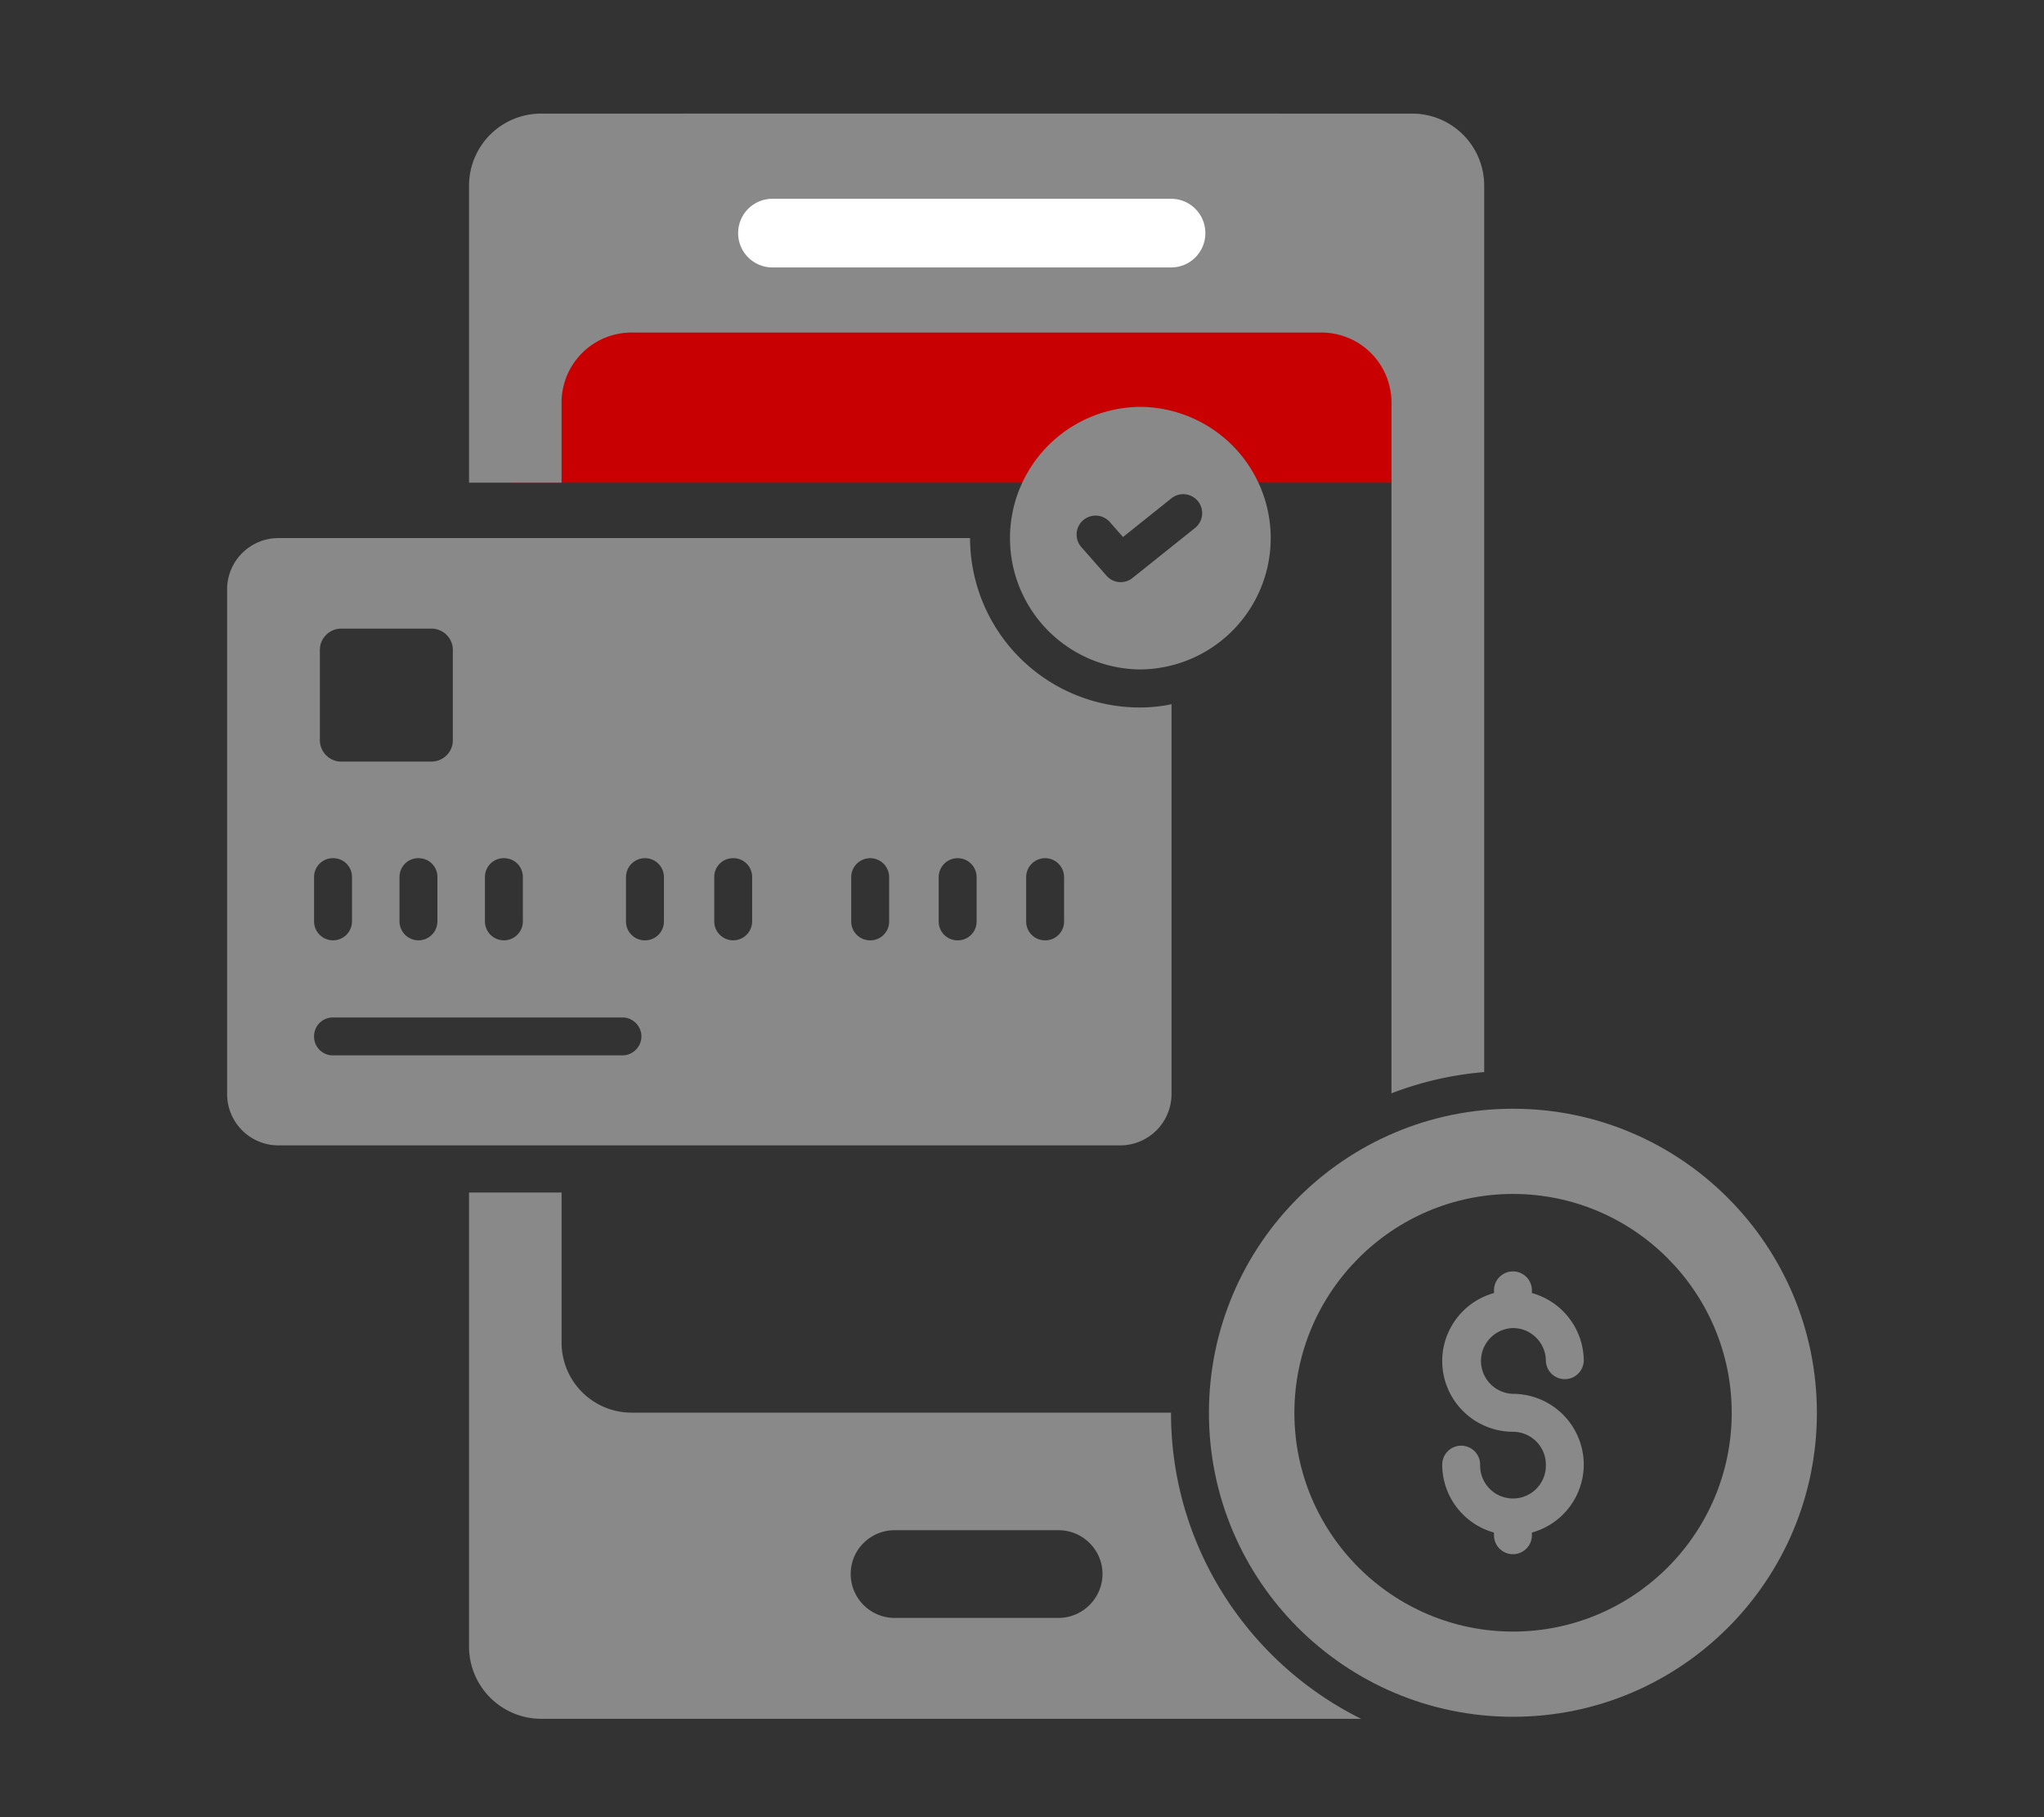 <svg width="72" height="64" fill="none" xmlns="http://www.w3.org/2000/svg"><rect width="100%" height="100%" fill="#333333" stroke="none"/><path fill="#C90002" d="M18 11v6h31v-6z"/><g fill="#898989"><path d="M53.297 39.049c-5.912 0-10.712 4.8-10.712 10.712 0 5.913 4.8 10.703 10.712 10.703 5.913 0 10.703-4.8 10.703-10.703 0-5.904-4.79-10.712-10.703-10.712zm0 18.414c-4.247 0-7.702-3.455-7.702-7.702s3.455-7.711 7.702-7.711S61 45.514 61 49.76c0 4.248-3.455 7.703-7.702 7.703z"/><path d="M53.293 49.09a1.159 1.159 0 010-2.317c.638 0 1.16.52 1.16 1.158a.668.668 0 001.335 0 2.49 2.49 0 00-1.827-2.391v-.12a.668.668 0 00-1.335 0v.12a2.49 2.49 0 00-1.824 2.391 2.496 2.496 0 002.491 2.495c.64 0 1.16.52 1.16 1.158a1.158 1.158 0 11-2.315 0 .668.668 0 00-1.336 0 2.49 2.49 0 001.824 2.392v.12a.668.668 0 001.335 0v-.12a2.49 2.49 0 001.827-2.392 2.497 2.497 0 00-2.495-2.494z"/><path fill-rule="evenodd" clip-rule="evenodd" d="M45 4.001V4H24v.001h-4.94a2.537 2.537 0 00-2.538 2.538V17h3.259v-2.821a2.466 2.466 0 012.466-2.467h24.3a2.466 2.466 0 012.467 2.467v24.327a11.788 11.788 0 013.267-.748V6.538a2.537 2.537 0 00-2.537-2.537H45zM41.163 8H27.64a2.526 2.526 0 001.642.605h10.24A2.52 2.52 0 0041.162 8zm.086 41.752v.009c0 4.71 2.734 8.807 6.696 10.774H19.06a2.544 2.544 0 01-2.538-2.546V42h3.26v5.285a2.466 2.466 0 002.466 2.467H41.25zm-9.733 7.23h5.77c.855 0 1.55-.703 1.55-1.549s-.695-1.54-1.55-1.54h-5.77c-.855 0-1.55.685-1.55 1.54s.696 1.55 1.55 1.55z"/><path d="M40.136 24.917a5.978 5.978 0 01-5.966-5.966H9.808c-.998 0-1.808.81-1.808 1.808v17.764a1.81 1.81 0 001.808 1.817h29.651a1.81 1.81 0 001.808-1.817V24.801c-.365.08-.748.116-1.13.116zm-23.054 5.975c0-.374.294-.668.668-.668.374 0 .668.294.668.668v1.558a.667.667 0 11-1.336 0v-1.558zm-5.814-8.005c0-.41.338-.748.757-.748h3.17c.418 0 .756.338.756.748v3.188c0 .41-.338.748-.757.748h-3.17a.754.754 0 01-.756-.748v-3.188zm4.14 8.005v1.558a.667.667 0 11-1.335 0v-1.558c0-.374.294-.668.668-.668.374 0 .668.294.668.668zm-4.345 0c0-.374.294-.668.668-.668.374 0 .668.294.668.668v1.558a.667.667 0 11-1.336 0v-1.558zm10.863 6.278H11.731a.661.661 0 01-.668-.668c0-.374.294-.668.668-.668h10.195c.365 0 .668.303.668.668a.673.673 0 01-.668.668zm1.46-4.72a.661.661 0 01-.667.668.661.661 0 01-.668-.668v-1.558a.667.667 0 111.336 0v1.558zm3.108 0a.667.667 0 11-1.335 0v-1.558c0-.374.294-.668.668-.668a.66.66 0 01.667.668v1.558zm4.826 0a.661.661 0 01-.667.668.661.661 0 01-.668-.668v-1.558a.667.667 0 111.335 0v1.558zm3.081 0a.661.661 0 01-.667.668.661.661 0 01-.668-.668v-1.558a.667.667 0 111.335 0v1.558zm3.081 0a.661.661 0 01-.667.668.661.661 0 01-.668-.668v-1.558a.667.667 0 111.335 0v1.558z"/><path d="M40.133 14.33a4.624 4.624 0 000 9.247 4.628 4.628 0 004.628-4.624 4.625 4.625 0 00-4.629-4.623zm1.963 4.264l-2.202 1.761a.665.665 0 01-.918-.08l-.886-1.007a.667.667 0 111.003-.882l.465.528 1.704-1.363a.667.667 0 11.834 1.043z"/></g><path d="M45.01 8.65c-.08 0-.16 0-.24-.02-.08-.02-.15-.04-.23-.07-.07-.03-.14-.07-.21-.11a.655.655 0 01-.18-.15c-.06-.06-.11-.12-.15-.18-.04-.07-.08-.14-.11-.21-.03-.07-.05-.15-.07-.23-.02-.08-.02-.16-.02-.24 0-.08 0-.16.02-.24.02-.08.04-.15.07-.23.03-.07.07-.14.11-.21.04-.07.09-.13.15-.18.28-.28.7-.41 1.09-.33.08.02.15.04.23.07.07.03.14.07.21.11.07.04.13.1.18.15.05.05.11.12.15.18.04.07.08.14.11.21.03.07.05.15.07.23.02.08.02.16.02.24a1.22 1.22 0 01-.98 1.19c-.08.02-.16.02-.24.02h.02z" fill="#898989"/><path d="M41.25 9.42H27.21c-.67 0-1.21-.54-1.21-1.21 0-.67.54-1.21 1.21-1.21h14.04c.67 0 1.21.54 1.21 1.21 0 .67-.54 1.21-1.21 1.21z" fill="#fff"/></svg>